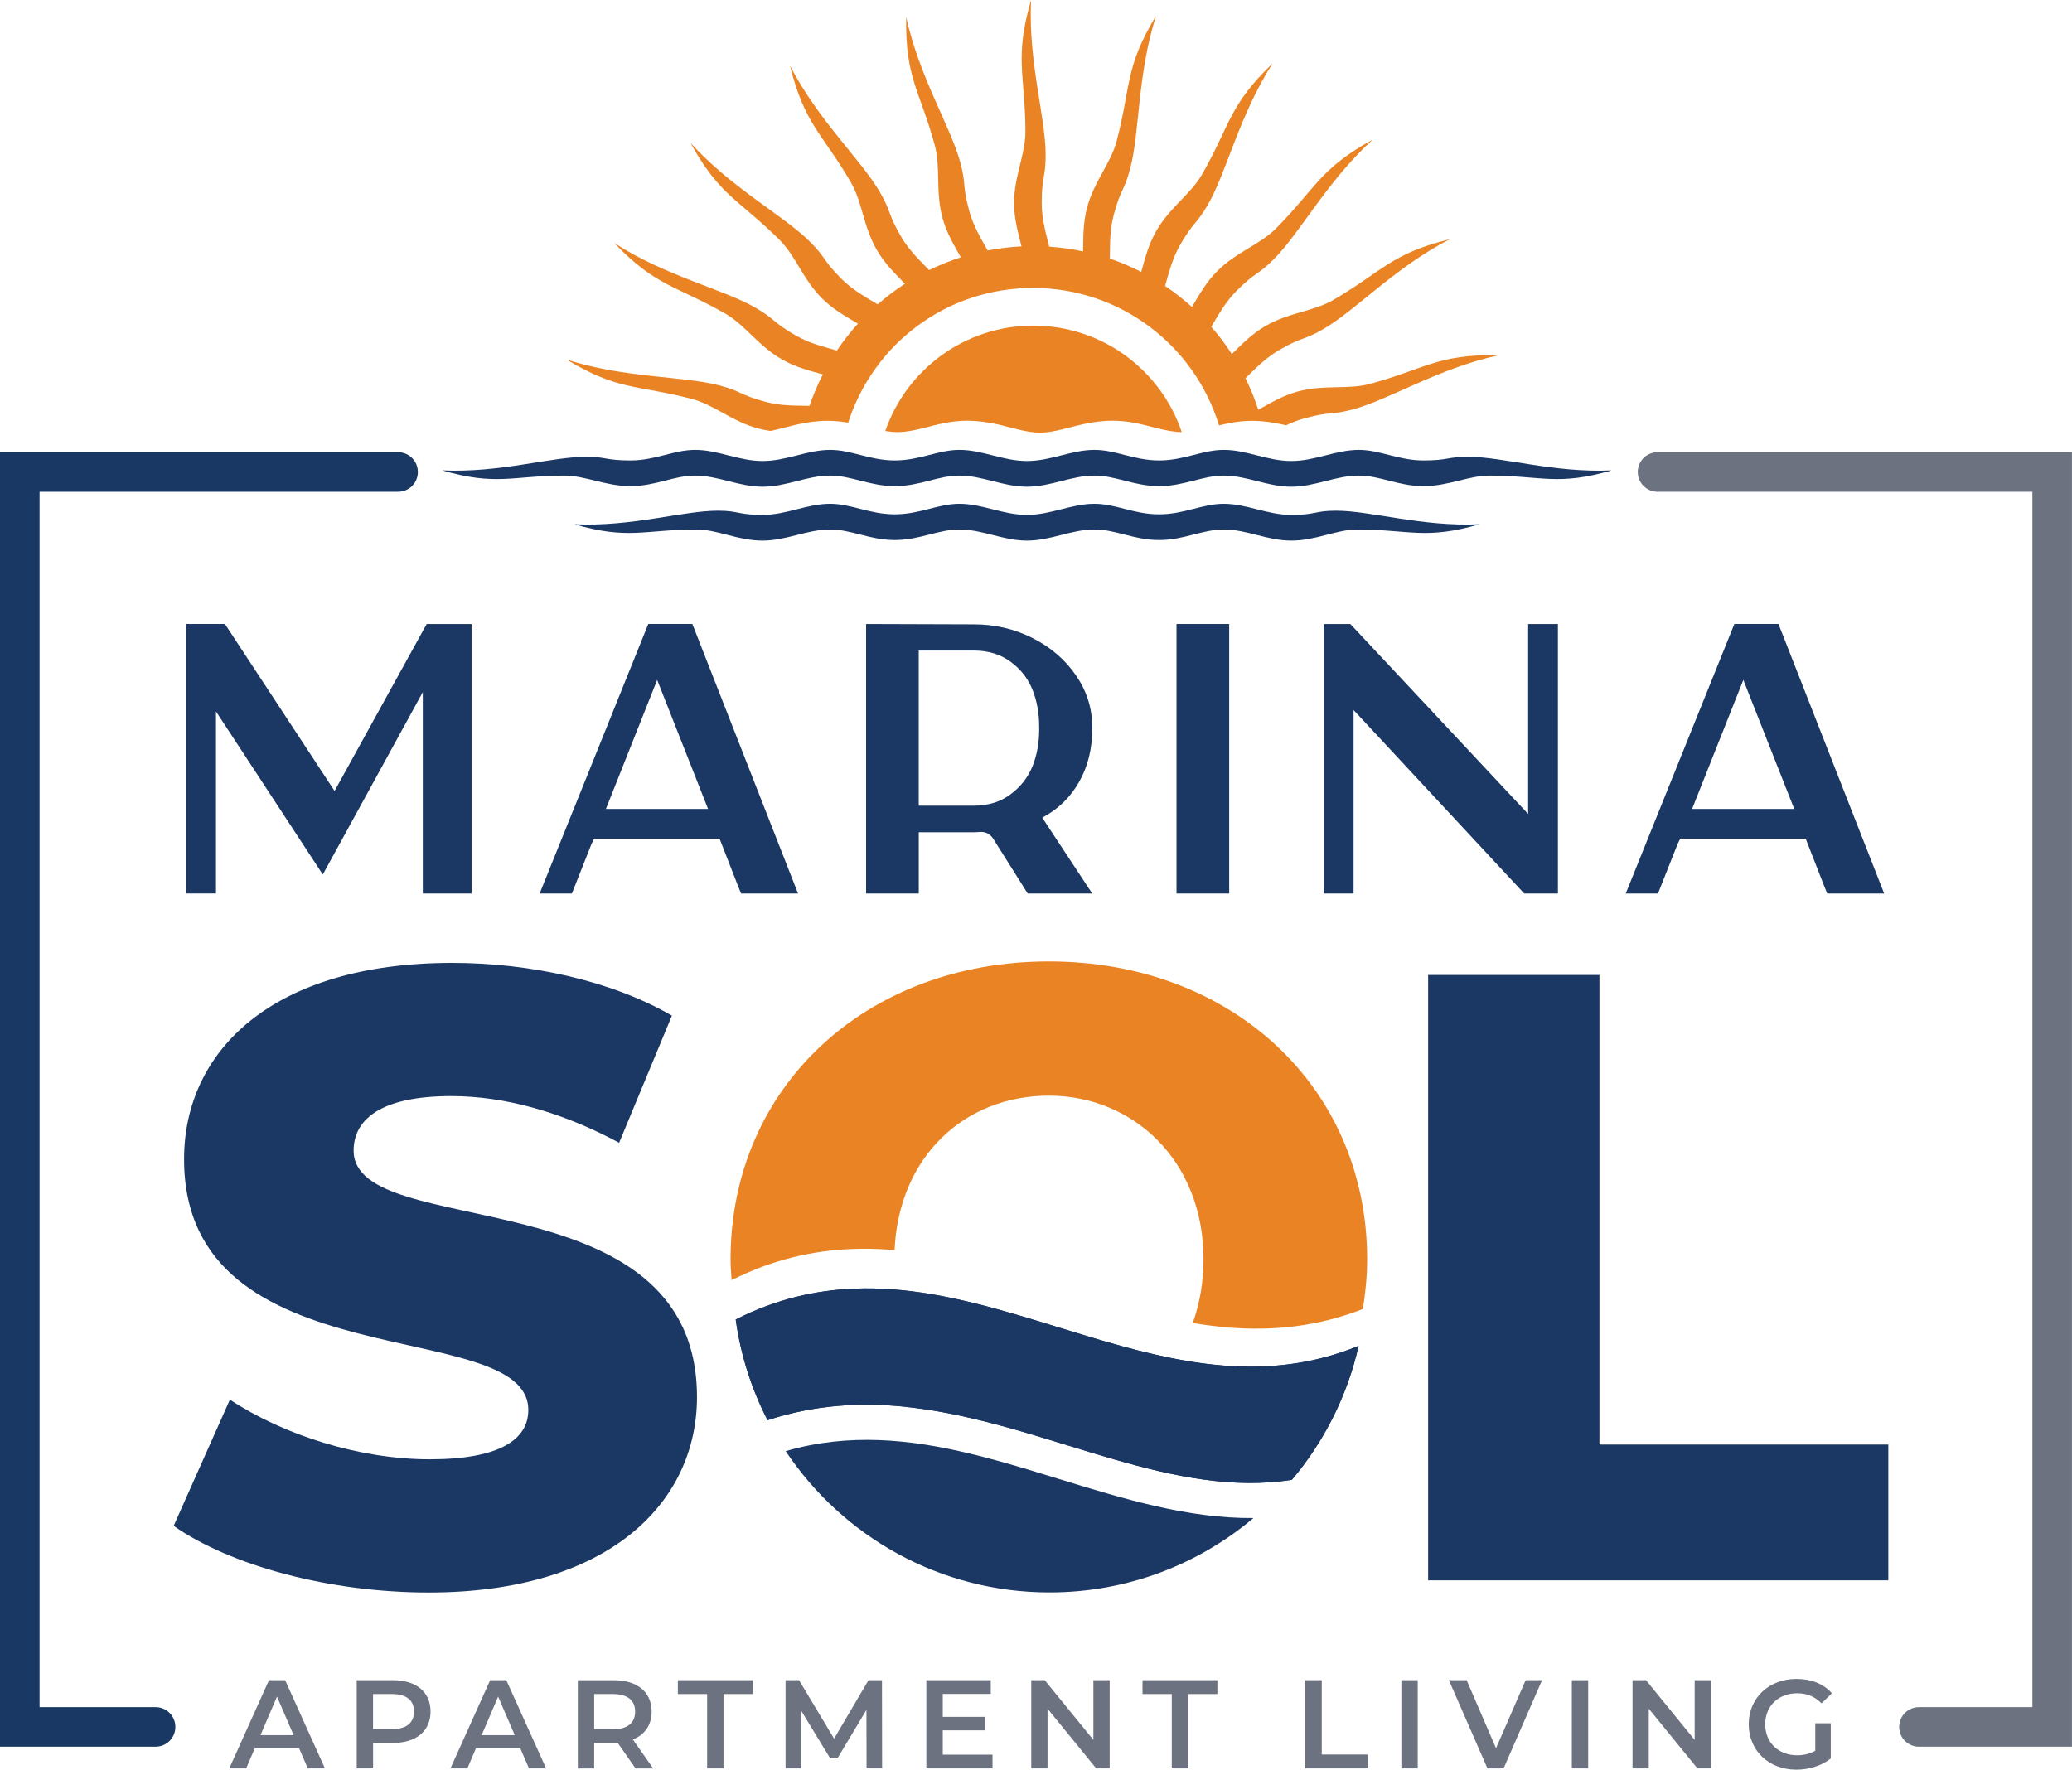 <?xml version="1.0" encoding="UTF-8"?>
<svg id="Layer_1" data-name="Layer 1" xmlns="http://www.w3.org/2000/svg" viewBox="0 0 473.45 404.44">
  <defs>
    <style>
      .cls-1, .cls-2 {
        fill-rule: evenodd;
      }

      .cls-1, .cls-3 {
        fill: #ea8323;
      }

      .cls-4, .cls-2 {
        fill: #1b3764;
      }

      .cls-5 {
        fill: #1a3864;
      }

      .cls-6 {
        fill: #6c7280;
      }
    </style>
  </defs>
  <path class="cls-6" d="M473.45,399.19h-34.97c-2.5,0-4.52-2.02-4.52-4.52s2.02-4.52,4.52-4.52h25.92V112.39h-85.65c-2.5,0-4.52-2.02-4.52-4.52s2.02-4.52,4.52-4.52h94.69v295.84Z"/>
  <path class="cls-1" d="M247.49,57.4c.06-3.13-.05-6.38.92-10.01,1.61-6.01,5.4-10.03,6.75-15.17,3.28-12.47,1.82-16.77,8.99-28.6-4.31,13.53-3.7,26.71-5.92,34.99-1.38,5.14-2.11,4.41-3.72,10.42-.98,3.64-.85,6.91-.92,10.06,2.48.85,4.88,1.87,7.18,3.05.87-3.01,1.6-6.18,3.48-9.43,3.11-5.39,7.81-8.29,10.45-12.91,6.4-11.19,6.1-15.73,16.08-25.3-7.66,11.96-10.48,24.84-14.77,32.26-2.66,4.61-3.18,3.72-6.29,9.1-1.89,3.27-2.62,6.46-3.5,9.49,2.16,1.46,4.22,3.06,6.14,4.81,1.62-2.69,3.15-5.56,5.8-8.22,4.4-4.4,9.69-5.99,13.43-9.76,9.08-9.16,9.97-13.62,22.08-20.27-10.5,9.57-16.56,21.28-22.62,27.34-3.76,3.76-4.04,2.76-8.44,7.16-2.67,2.67-4.2,5.57-5.84,8.27,1.71,1.96,3.28,4.04,4.7,6.23,2.26-2.17,4.48-4.55,7.73-6.43,5.39-3.11,10.91-3.28,15.5-5.95,11.14-6.49,13.15-10.57,26.58-13.87-12.61,6.52-21.5,16.27-28.92,20.56-4.61,2.66-4.61,1.63-10,4.74-3.27,1.89-5.49,4.28-7.77,6.47,1.14,2.32,2.12,4.74,2.92,7.23,2.75-1.51,5.5-3.24,9.12-4.21,6.01-1.61,11.38-.34,16.52-1.74,12.44-3.39,15.44-6.81,29.26-6.52-13.87,3.04-24.98,10.15-33.26,12.37-5.14,1.38-4.88.38-10.89,1.99-1.61.43-3.04,1.01-4.38,1.65-.34-.08-.68-.16-1.01-.23-2.21-.48-4.43-.79-6.7-.8-1.68,0-3.35.17-5,.47-.86.16-1.73.36-2.62.58-5.56-18.18-22.47-31.41-42.47-31.41s-36.53,12.93-42.28,30.79c-1.58-.28-3.18-.44-4.78-.43-2.27,0-4.48.32-6.7.8-1.94.42-4.13,1.09-6.26,1.52-.91-.13-1.84-.31-2.79-.56-6.01-1.61-10.03-5.4-15.17-6.75-12.47-3.28-16.77-1.82-28.6-8.99,13.53,4.31,26.71,3.7,34.99,5.92,5.14,1.38,4.41,2.11,10.42,3.72,3.64.98,6.91.85,10.06.92.85-2.48,1.87-4.88,3.05-7.18-3.01-.87-6.18-1.6-9.43-3.48-5.39-3.11-8.29-7.81-12.91-10.45-11.19-6.4-15.73-6.1-25.3-16.08,11.96,7.66,24.84,10.48,32.26,14.77,4.61,2.66,3.72,3.18,9.1,6.29,3.27,1.89,6.46,2.61,9.49,3.49,1.46-2.16,3.06-4.22,4.81-6.14-2.69-1.62-5.56-3.15-8.22-5.8-4.4-4.4-5.99-9.69-9.76-13.43-9.16-9.08-13.62-9.97-20.28-22.08,9.57,10.5,21.28,16.56,27.34,22.62,3.76,3.76,2.76,4.04,7.16,8.44,2.67,2.67,5.57,4.2,8.27,5.83,1.96-1.71,4.04-3.28,6.23-4.7-2.17-2.26-4.55-4.48-6.43-7.73-3.11-5.39-3.28-10.91-5.95-15.5-6.49-11.14-10.57-13.15-13.87-26.58,6.53,12.61,16.27,21.5,20.56,28.92,2.66,4.61,1.63,4.61,4.74,10,1.89,3.27,4.28,5.49,6.47,7.77,2.32-1.14,4.74-2.12,7.24-2.92-1.51-2.75-3.24-5.5-4.21-9.12-1.61-6.01-.34-11.38-1.74-16.52-3.39-12.44-6.81-15.44-6.52-29.26,3.04,13.87,10.15,24.98,12.37,33.26,1.38,5.14.38,4.88,1.99,10.89.98,3.65,2.72,6.41,4.24,9.18,2.52-.49,5.11-.81,7.75-.94-.75-3.05-1.7-6.16-1.7-9.91,0-6.22,2.62-11.08,2.59-16.4-.05-12.89-2.58-16.67,1.28-29.95-.66,14.19,3.34,26.75,3.34,35.33,0,5.32-.9,4.81-.9,11.03,0,3.78.97,6.91,1.72,9.97,2.63.18,5.21.54,7.73,1.08h0Z"/>
  <path class="cls-1" d="M236.12,74.42c15.76,0,29.14,10.19,33.91,24.33-3.58-.04-7.34-1.49-10.87-2.13-1.66-.3-3.32-.47-5-.47-2.27,0-4.48.32-6.7.8-3.06.66-6.72,1.93-9.83,1.93s-6.76-1.27-9.83-1.93c-2.21-.48-4.43-.79-6.7-.8-1.68,0-3.35.17-5,.47-3.58.65-7.4,2.13-11.02,2.13-.92,0-1.85-.1-2.79-.25,4.85-14.02,18.16-24.09,33.83-24.09h0Z"/>
  <path class="cls-2" d="M204.46,105.23c5.77,0,9.9-2.43,14.84-2.41,5.28.02,9.89,2.54,15.36,2.54s10.07-2.51,15.36-2.54c4.94-.02,9.07,2.41,14.84,2.41s9.9-2.43,14.84-2.41c5.28.02,9.89,2.54,15.36,2.54s10.07-2.51,15.36-2.54c4.94-.02,9.07,2.41,14.84,2.41s5.3-.83,10.23-.83c7.95,0,19.61,3.71,32.77,3.1-12.31,3.58-15.82,1.24-27.78,1.19-4.94-.02-9.45,2.41-15.22,2.41s-9.9-2.43-14.84-2.41c-5.28.02-9.89,2.54-15.36,2.54s-10.07-2.51-15.36-2.54c-4.94-.02-9.07,2.41-14.84,2.41s-9.9-2.43-14.84-2.41c-5.28.02-9.89,2.54-15.36,2.54s-10.07-2.51-15.36-2.54c-4.94-.02-9.07,2.41-14.84,2.41s-9.9-2.43-14.84-2.41c-5.28.02-9.89,2.54-15.36,2.54s-10.07-2.51-15.36-2.54c-4.94-.02-9.07,2.41-14.84,2.41s-10.28-2.43-15.22-2.41c-11.96.05-15.47,2.39-27.78-1.19,13.16.61,24.82-3.1,32.77-3.1,4.94,0,4.46.83,10.23.83s9.9-2.43,14.84-2.41c5.28.02,9.89,2.54,15.36,2.54s10.07-2.51,15.36-2.54c4.94-.02,9.07,2.41,14.84,2.41h0Z"/>
  <path class="cls-2" d="M264.85,117.55c-5.77,0-9.9-2.43-14.84-2.41-5.28.02-9.89,2.54-15.36,2.54s-10.07-2.51-15.36-2.54c-4.94-.02-9.07,2.41-14.84,2.41s-9.9-2.43-14.84-2.41c-5.28.02-9.89,2.54-15.36,2.54-5.77,0-5.3-.96-10.23-.96-7.95,0-19.61,3.71-32.77,3.1,12.31,3.58,15.82,1.24,27.78,1.19,4.94-.02,9.45,2.54,15.22,2.54,5.47,0,10.07-2.51,15.36-2.54,4.94-.02,9.07,2.41,14.84,2.41s9.9-2.43,14.84-2.41c5.28.02,9.89,2.54,15.36,2.54s10.07-2.51,15.36-2.54c4.94-.02,9.07,2.41,14.84,2.41s9.9-2.43,14.84-2.41c5.28.02,9.89,2.54,15.36,2.54,5.77,0,10.28-2.56,15.22-2.54,11.96.05,15.47,2.39,27.78-1.19-13.16.61-24.82-3.1-32.77-3.1-4.94,0-4.46.96-10.23.96-5.47,0-10.07-2.51-15.36-2.54-4.94-.02-9.07,2.41-14.84,2.41h0Z"/>
  <path class="cls-5" d="M35.55,399.19H0V103.35h90.96c2.5,0,4.52,2.02,4.52,4.52s-2.02,4.52-4.52,4.52H9.04v277.76h26.51c2.5,0,4.52,2.02,4.52,4.52s-2.02,4.52-4.52,4.52Z"/>
  <g>
    <path class="cls-4" d="M97.51,142.61h10.24v61.59h-11.14v-46.03l-22.85,41.69-24.41-37.27v41.6h-6.8v-61.59h8.84l25.06,38.17,21.05-38.17Z"/>
    <path class="cls-4" d="M159.01,144.66l23.34,59.54h-13.02l-.82-2.05-4.09-10.48h-28.67l-.57,1.15-4.5,11.38h-7.37l1.72-4.26,23.1-57.33h10.07l.82,2.05ZM161.79,184.87l-11.63-29.48-11.71,29.48h23.34Z"/>
    <path class="cls-4" d="M249.57,166.69c0,4.48-1,8.48-2.99,12s-4.79,6.24-8.39,8.15v.08l11.38,17.28h-14.74l-7.94-12.61c-.66-.98-1.58-1.47-2.78-1.47-.6.05-1.15.08-1.64.08h-12.53v14h-12.04v-61.59l24.65.08c4.8,0,9.28,1.05,13.43,3.15,4.15,2.1,7.45,4.96,9.91,8.56,2.46,3.6,3.68,7.51,3.68,11.71v.57ZM209.93,148.67v35.46h12.53c3.33,0,6.16-.87,8.48-2.62,2.32-1.75,3.98-3.89,5-6.43,1.01-2.54,1.51-5.31,1.51-8.31v-.74c0-3-.5-5.79-1.51-8.35-1.01-2.57-2.68-4.71-5-6.43-2.32-1.72-5.15-2.58-8.48-2.58h-12.53Z"/>
    <path class="cls-4" d="M268.83,142.61h12.04v61.59h-12.04v-61.59Z"/>
    <path class="cls-4" d="M349.18,142.61h6.8v61.59h-7.7l-38.99-41.93v41.93h-6.8v-61.59h6.06l40.63,43.41v-43.41Z"/>
    <path class="cls-4" d="M407.19,144.66l23.34,59.54h-13.02l-.82-2.05-4.09-10.48h-28.67l-.57,1.15-4.51,11.38h-7.37l1.72-4.26,23.1-57.33h10.07l.82,2.05ZM409.98,184.87l-11.63-29.48-11.71,29.48h23.34Z"/>
  </g>
  <path class="cls-4" d="M39.68,348.72l12.85-28.85c12.26,8.1,29.65,13.64,45.66,13.64s22.53-4.55,22.53-11.27c0-21.94-78.66-5.93-78.66-57.32,0-24.71,20.16-44.86,61.27-44.86,17.98,0,36.56,4.15,50.2,12.06l-12.06,29.05c-13.24-7.11-26.29-10.67-38.34-10.67-16.4,0-22.33,5.53-22.33,12.45,0,21.15,78.46,5.34,78.46,56.33,0,24.11-20.16,44.67-61.27,44.67-22.73,0-45.26-6.13-58.3-15.22Z"/>
  <path class="cls-4" d="M326.34,222.82h39.13v107.32h66.01v31.03h-105.15v-138.35Z"/>
  <path class="cls-3" d="M194.82,285.44c2.73-.1,5.46-.05,8.17.14.48.03.95.1,1.42.14.93-21.44,16.05-35.32,35.25-35.32s35.34,14.77,35.34,37.39c0,5.33-.89,10.2-2.46,14.56,2.69.45,5.38.8,8.07,1.03,10.13.83,20.35-.14,30.8-4.22.59-3.68.98-7.46.98-11.37,0-39.26-30.85-68.06-72.73-68.06s-72.73,28.79-72.73,68.06c0,1.62.13,3.19.24,4.77,9.39-4.73,18.6-6.78,27.66-7.12Z"/>
  <path class="cls-2" d="M206.87,321.5c-10.23-1.05-20.69-.47-31.49,3.07-3.63-7.07-6.14-14.82-7.27-23.01,9.26-4.7,18.34-6.73,27.28-7.06,2.68-.1,5.34-.05,7.99.13,13.01.88,25.75,4.8,38.36,8.69,9.72,2.99,19.38,5.97,29.08,7.64,2.84.49,5.68.87,8.54,1.1,10.21.84,20.53-.16,31.08-4.48-2.6,11.48-7.92,21.93-15.25,30.62-13.5,2.11-26.96-.74-40.52-4.65-3.52-1.01-7.05-2.1-10.59-3.19-2.64-.81-5.3-1.63-7.96-2.42-3.92-1.17-7.86-2.28-11.82-3.26-5.75-1.42-11.55-2.56-17.42-3.16h0Z"/>
  <path class="cls-2" d="M179.53,331.64c14.4-4.19,28.38-2.73,42.13.57,4.35,1.05,8.68,2.27,12.99,3.56,2.37.71,4.73,1.44,7.08,2.16,14.92,4.59,29.66,9.13,44.69,9-12.59,10.61-28.85,17-46.61,17-25.15,0-47.31-12.83-60.29-32.3h0Z"/>
  <path class="cls-2" d="M206.87,321.5c-10.23-1.05-20.69-.47-31.49,3.07-3.63-7.07-6.14-14.82-7.27-23.01,9.26-4.7,18.34-6.73,27.28-7.06,2.68-.1,5.34-.05,7.99.13,13.01.88,25.75,4.8,38.36,8.69,9.72,2.99,19.38,5.97,29.08,7.64,2.84.49,5.68.87,8.54,1.1,10.21.84,20.53-.16,31.08-4.48-2.6,11.48-7.92,21.93-15.25,30.62-13.5,2.11-26.96-.74-40.52-4.65-3.52-1.01-7.05-2.1-10.59-3.19-2.64-.81-5.3-1.63-7.96-2.42-3.92-1.17-7.86-2.28-11.82-3.26-5.75-1.42-11.55-2.56-17.42-3.16h0Z"/>
  <g>
    <path class="cls-6" d="M68.32,399.49h-10.08l-1.99,4.66h-3.86l9.07-20.16h3.69l9.1,20.16h-3.92l-2.01-4.66ZM67.09,396.55l-3.8-8.81-3.77,8.81h7.57Z"/>
    <path class="cls-6" d="M98.38,391.16c0,4.44-3.28,7.17-8.58,7.17h-4.55v5.82h-3.74v-20.16h8.29c5.3,0,8.58,2.71,8.58,7.17ZM94.6,391.16c0-2.53-1.7-4-4.98-4h-4.38v8.01h4.38c3.28,0,4.98-1.47,4.98-4.01Z"/>
    <path class="cls-6" d="M118.86,399.49h-10.08l-1.99,4.66h-3.86l9.07-20.16h3.69l9.1,20.16h-3.92l-2.01-4.66ZM117.62,396.55l-3.8-8.81-3.77,8.81h7.57Z"/>
    <path class="cls-6" d="M145.22,404.15l-4.12-5.9c-.26.03-.52.03-.78.03h-4.55v5.88h-3.74v-20.16h8.29c5.3,0,8.58,2.71,8.58,7.17,0,3.06-1.56,5.3-4.29,6.37l4.64,6.62h-4.03ZM140.15,387.16h-4.38v8.04h4.38c3.28,0,4.98-1.5,4.98-4.03s-1.7-4-4.98-4Z"/>
    <path class="cls-6" d="M161.57,387.16h-6.68v-3.17h17.11v3.17h-6.68v16.99h-3.74v-16.99Z"/>
    <path class="cls-6" d="M198.01,404.15l-.03-13.37-6.62,11.06h-1.67l-6.62-10.88v13.19h-3.57v-20.16h3.08l8.01,13.36,7.86-13.36h3.08l.03,20.16h-3.54Z"/>
    <path class="cls-6" d="M226.79,401.01v3.14h-15.12v-20.16h14.72v3.14h-10.97v5.24h9.73v3.08h-9.73v5.56h11.38Z"/>
    <path class="cls-6" d="M253.56,383.99v20.16h-3.08l-11.12-13.65v13.65h-3.72v-20.16h3.08l11.12,13.65v-13.65h3.71Z"/>
    <path class="cls-6" d="M267.74,387.16h-6.68v-3.17h17.11v3.17h-6.68v16.99h-3.74v-16.99Z"/>
    <path class="cls-6" d="M298.28,383.99h3.74v16.99h10.54v3.17h-14.29v-20.16Z"/>
    <path class="cls-6" d="M320.21,383.99h3.74v20.16h-3.74v-20.16Z"/>
    <path class="cls-6" d="M352.36,383.99l-8.79,20.16h-3.69l-8.81-20.16h4.06l6.71,15.55,6.77-15.55h3.75Z"/>
    <path class="cls-6" d="M359.16,383.99h3.74v20.16h-3.74v-20.16Z"/>
    <path class="cls-6" d="M390.94,383.99v20.16h-3.08l-11.12-13.65v13.65h-3.71v-20.16h3.08l11.12,13.65v-13.65h3.72Z"/>
    <path class="cls-6" d="M414.79,393.84h3.54v8.04c-2.1,1.7-5.04,2.56-7.89,2.56-6.25,0-10.86-4.35-10.86-10.37s4.61-10.37,10.92-10.37c3.37,0,6.19,1.12,8.09,3.28l-2.36,2.3c-1.58-1.58-3.4-2.3-5.56-2.3-4.29,0-7.32,2.91-7.32,7.08s3.02,7.09,7.29,7.09c1.44,0,2.85-.29,4.15-1.04v-6.28Z"/>
  </g>
</svg>
